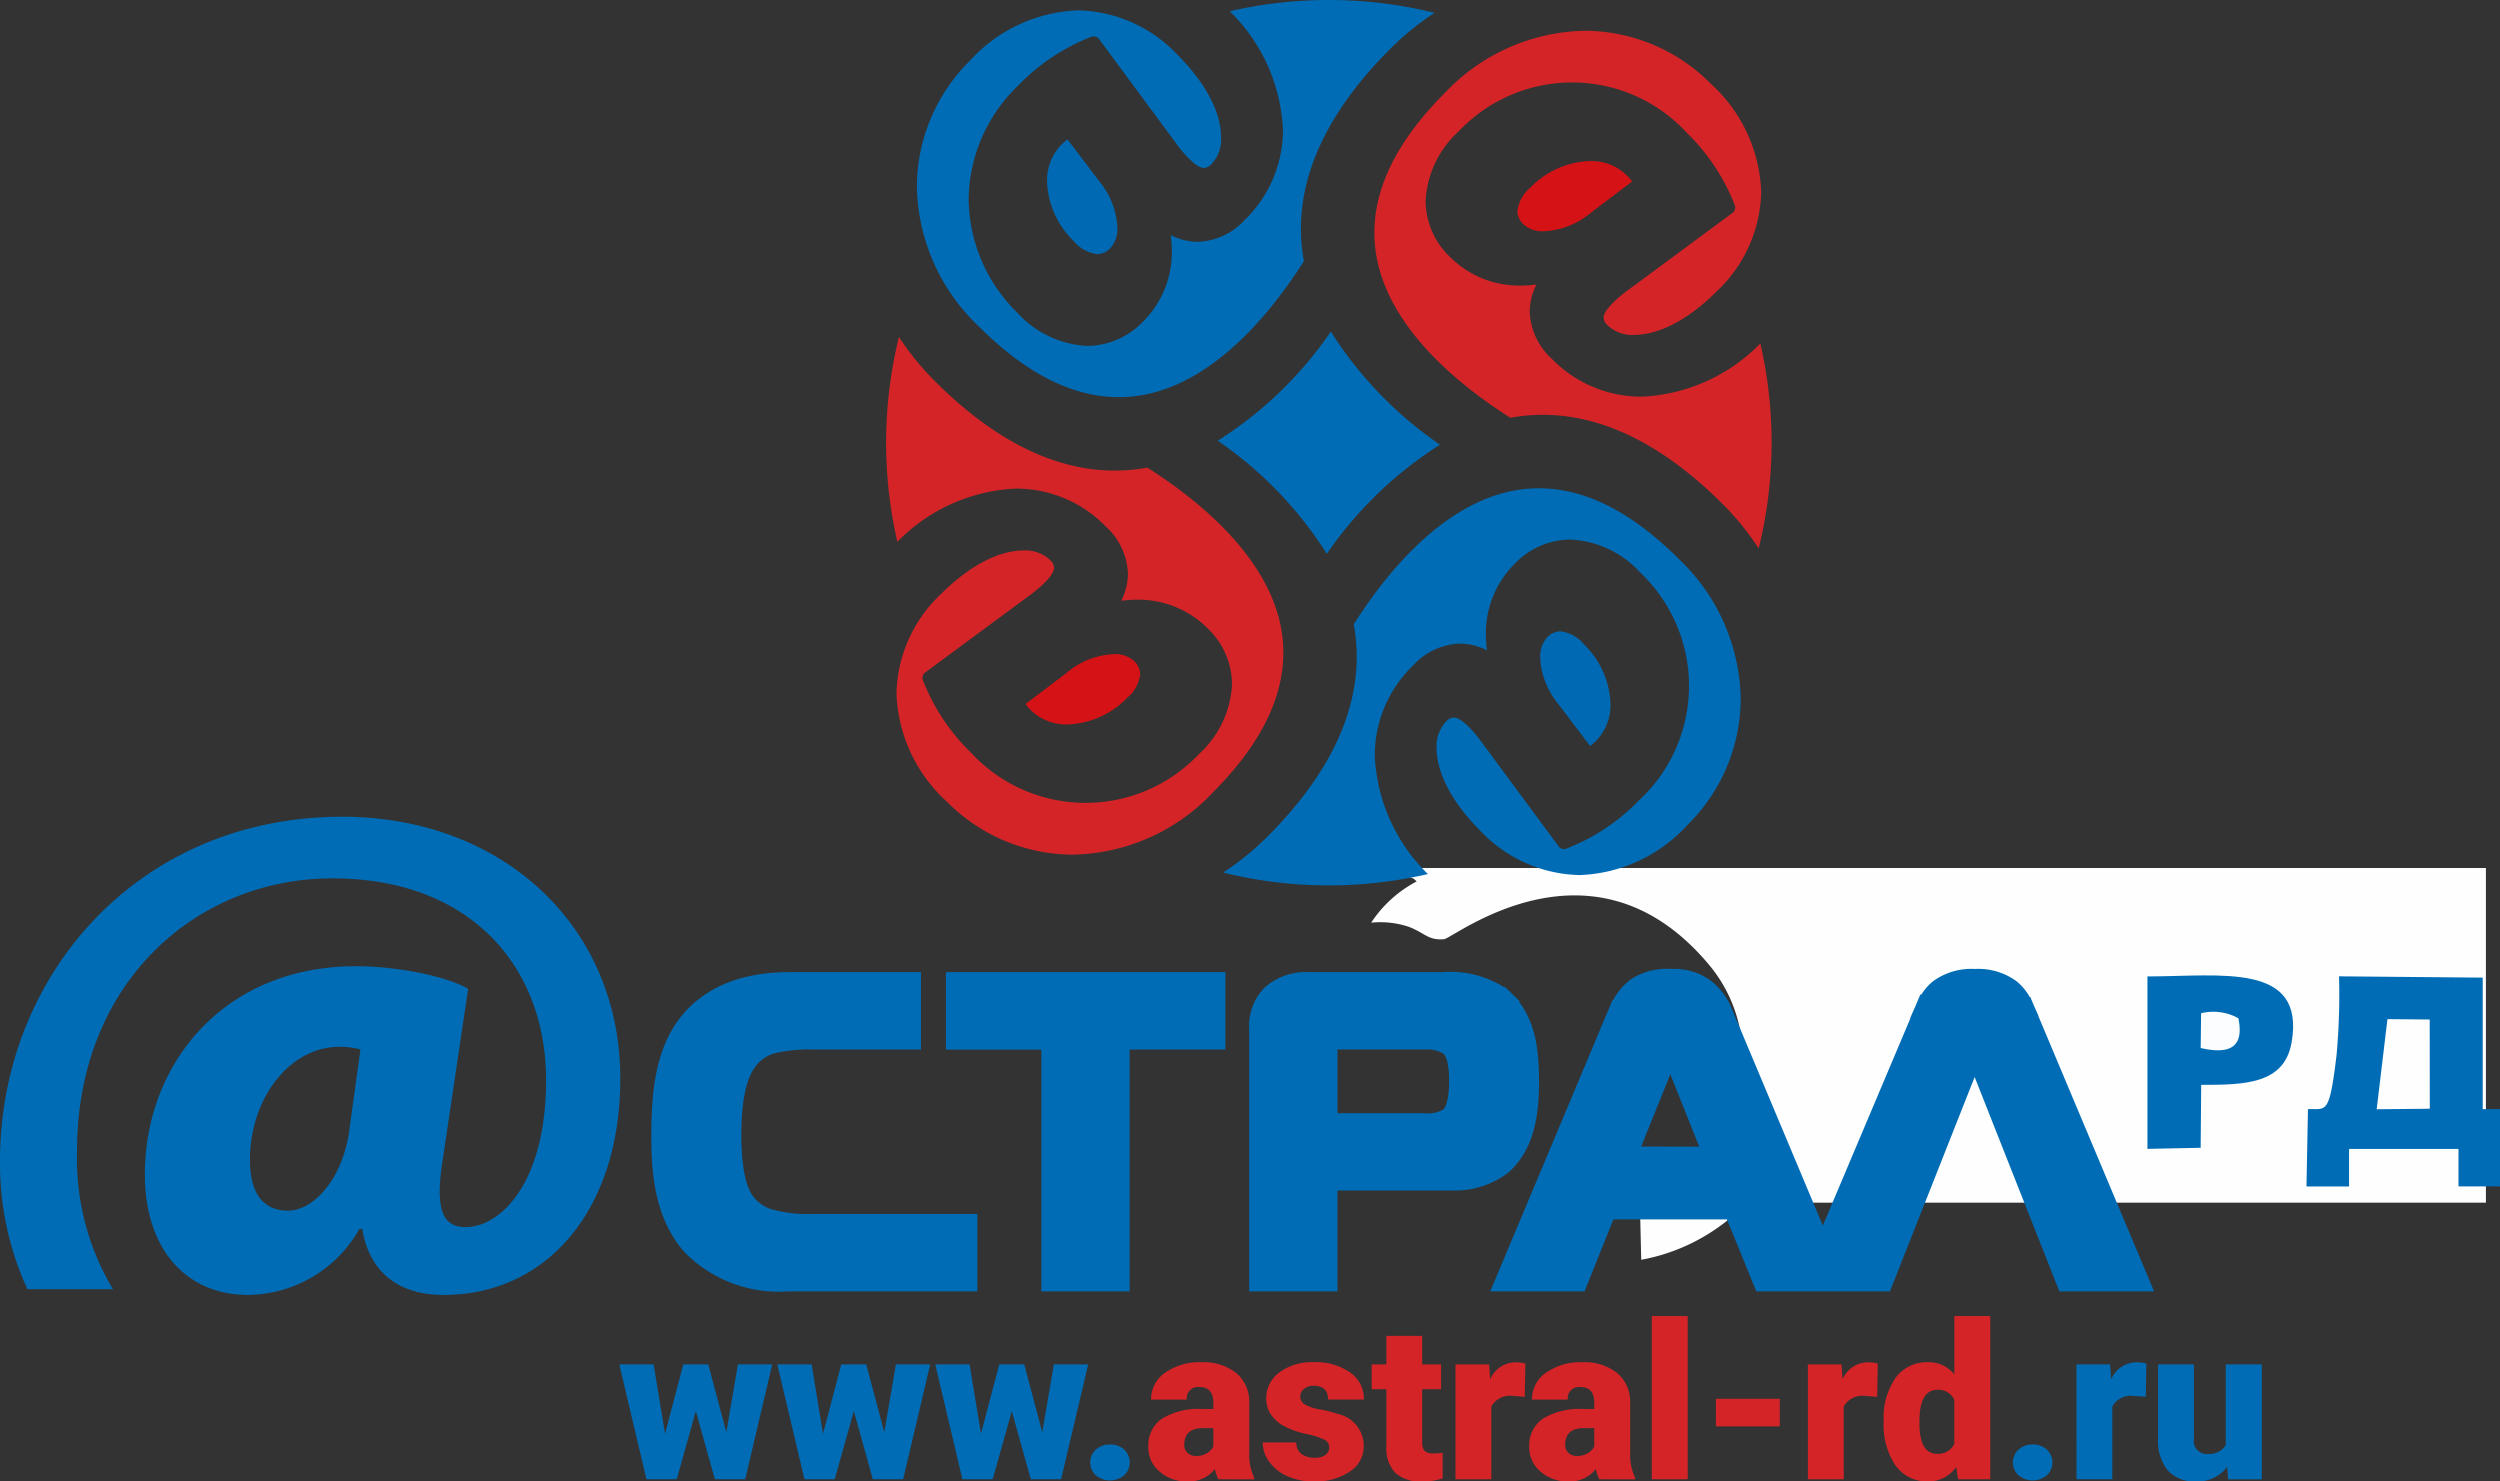 <svg xmlns="http://www.w3.org/2000/svg" viewBox="0 0 168.753 100"><rect x="0" y="0" width="168.753" height="100" fill="#333333" stroke="none"/><defs><style>.cls-1{fill:#fefefe;}.cls-1,.cls-6,.cls-7{fill-rule:evenodd;}.cls-2,.cls-6{fill:#006cb5;}.cls-3{fill:#d52427;}.cls-4{fill:#0069b4;}.cls-5{fill:#d51317;}.cls-7{fill:#fcfdfe;}</style></defs><g id="Слой_2" data-name="Слой 2"><g id="Слой_1-2" data-name="Слой 1"><path class="cls-1" d="M92.556,62.282a6.085,6.085,0,0,1,2.54.279c1.118.431,1.3.929,2.391.835.778-.172,10.055-7.549,17.829,1.675a9.744,9.744,0,0,1,1.718,9.682c-1.712,4.06-5.265,5.223-6.349,6.095l.1,4.188a13.056,13.056,0,0,0,6.733-3.462l.545.576.173-.97,49.566,0V58.591H92.948c.788.418,1.118.186,2.124.584.516.2.242.068.559.32a8.274,8.274,0,0,0-3.075,2.787Z"/><path class="cls-2" d="M49.028,96.671l.783-4.573h2.316L50.3,99.853H48.254l-1.283-4.6-1.292,4.6H43.635L41.806,92.1h2.316l.769,4.68,1.233-4.68h1.685l1.219,4.573Zm10.663,0,.784-4.573H62.79l-1.828,7.755H58.918l-1.283-4.6-1.293,4.6H54.3L52.47,92.1h2.315l.769,4.68,1.234-4.68h1.684l1.219,4.573Zm10.664,0,.783-4.573h2.316l-1.829,7.755H69.581l-1.283-4.6-1.292,4.6H64.962L63.133,92.1h2.316l.769,4.68,1.233-4.68h1.685l1.219,4.573Zm4.57.832a1.37,1.37,0,0,1,.952.34,1.185,1.185,0,0,1,0,1.743,1.5,1.5,0,0,1-1.909,0,1.184,1.184,0,0,1,0-1.733,1.36,1.36,0,0,1,.957-.345Zm62.282,0a1.37,1.37,0,0,1,.952.34,1.185,1.185,0,0,1,0,1.743,1.5,1.5,0,0,1-1.909,0,1.184,1.184,0,0,1,0-1.733,1.358,1.358,0,0,1,.957-.345Zm7.638-3.219-.8-.056a1.431,1.431,0,0,0-1.462.717v4.908h-2.419V92.1h2.267l.079,1a1.874,1.874,0,0,1,1.7-1.143,2.367,2.367,0,0,1,.673.086l-.041,2.247Zm5.49,4.734a2.492,2.492,0,0,1-2.071.982,2.447,2.447,0,0,1-1.934-.742,3.12,3.12,0,0,1-.656-2.134V92.1h2.417v5.04a.869.869,0,0,0,.969,1,1.265,1.265,0,0,0,1.182-.595V92.1h2.431v7.755h-2.267l-.071-.835Z"/><path class="cls-3" d="M82.24,99.853a2.6,2.6,0,0,1-.23-.69,2.255,2.255,0,0,1-1.866.837,2.748,2.748,0,0,1-1.865-.663,2.118,2.118,0,0,1-.766-1.672,2.174,2.174,0,0,1,.932-1.91,4.743,4.743,0,0,1,2.71-.646H81.9V94.7q0-1.072-.925-1.073a.758.758,0,0,0-.862.85H77.7a2.161,2.161,0,0,1,.957-1.824,4.029,4.029,0,0,1,2.443-.7,3.53,3.53,0,0,1,2.345.725,2.516,2.516,0,0,1,.881,1.985V98.1a3.514,3.514,0,0,0,.331,1.636v.122Zm-1.516-1.572a1.356,1.356,0,0,0,.752-.193,1.215,1.215,0,0,0,.426-.44V96.4h-.7q-1.263,0-1.263,1.139a.694.694,0,0,0,.223.536.8.8,0,0,0,.565.205Zm9-.607a.558.558,0,0,0-.324-.494,5.064,5.064,0,0,0-1.226-.387,5.616,5.616,0,0,1-1.491-.526,2.511,2.511,0,0,1-.9-.793,1.9,1.9,0,0,1-.309-1.07,2.147,2.147,0,0,1,.884-1.76,3.626,3.626,0,0,1,2.309-.693,4.032,4.032,0,0,1,2.467.693,2.17,2.17,0,0,1,.933,1.826H89.647q0-.933-.984-.933a.964.964,0,0,0-.636.213.657.657,0,0,0-.26.529.6.6,0,0,0,.316.524,2.992,2.992,0,0,0,1.009.333,8.623,8.623,0,0,1,1.214.308,2.208,2.208,0,0,1,1.75,2.159,2.029,2.029,0,0,1-.942,1.729,4.14,4.14,0,0,1-2.443.668,4.208,4.208,0,0,1-1.778-.36,2.953,2.953,0,0,1-1.219-.974,2.2,2.2,0,0,1-.438-1.3H87.5a.932.932,0,0,0,.358.786,1.486,1.486,0,0,0,.884.247,1.155,1.155,0,0,0,.741-.2.645.645,0,0,0,.248-.524ZM96,90.174V92.1h1.275v1.674H96v3.552a.92.92,0,0,0,.157.61.845.845,0,0,0,.624.171,3.388,3.388,0,0,0,.6-.044v1.731a4.436,4.436,0,0,1-1.361.208,2.534,2.534,0,0,1-1.843-.587,2.421,2.421,0,0,1-.595-1.788V93.772h-.992V92.1h.992V90.174Zm6.925,4.11-.8-.056a1.429,1.429,0,0,0-1.461.717v4.908H98.247V92.1h2.267l.078,1a1.876,1.876,0,0,1,1.7-1.143,2.367,2.367,0,0,1,.673.086l-.042,2.247Zm5.028,5.569a2.6,2.6,0,0,1-.23-.69,2.251,2.251,0,0,1-1.865.837,2.753,2.753,0,0,1-1.866-.663,2.121,2.121,0,0,1-.766-1.672,2.173,2.173,0,0,1,.933-1.91,4.743,4.743,0,0,1,2.71-.646h.746V94.7q0-1.072-.925-1.073a.757.757,0,0,0-.861.85h-2.417a2.161,2.161,0,0,1,.957-1.824,4.033,4.033,0,0,1,2.444-.7,3.532,3.532,0,0,1,2.345.725,2.52,2.52,0,0,1,.881,1.985V98.1a3.528,3.528,0,0,0,.33,1.636v.122Zm-1.515-1.572a1.356,1.356,0,0,0,.752-.193,1.2,1.2,0,0,0,.425-.44V96.4h-.7q-1.263,0-1.263,1.139a.691.691,0,0,0,.223.536.8.8,0,0,0,.565.205Zm7.488,1.572H111.5V88.837h2.423V99.853Zm6.211-3.569h-4.311V94.419h4.311v1.865Zm6.578-2-.8-.056a1.432,1.432,0,0,0-1.462.717v4.908h-2.418V92.1H124.3l.079,1a1.874,1.874,0,0,1,1.7-1.143,2.367,2.367,0,0,1,.673.086l-.041,2.247Zm.433,1.635a4.733,4.733,0,0,1,.8-2.906,2.623,2.623,0,0,1,2.222-1.062,2.228,2.228,0,0,1,1.751.818V88.837h2.423V99.853h-2.171l-.123-.832a2.285,2.285,0,0,1-1.894.979,2.617,2.617,0,0,1-2.194-1.062,4.886,4.886,0,0,1-.81-3.019Zm2.416.149q0,2.069,1.205,2.067a1.192,1.192,0,0,0,1.148-.674V94.5a1.16,1.16,0,0,0-1.134-.688q-1.119,0-1.212,1.807l-.007.445Z"/><path class="cls-2" d="M65.468,4.1A10.357,10.357,0,0,1,72.77.7a9.477,9.477,0,0,1,6.7,2.987c2.2,2.2,2.96,4.187,2.955,5.574a2.421,2.421,0,0,1-.679,1.843.688.688,0,0,1-.469.229c-.333.043-1.085-.517-2.029-1.85L74.18,2.629a.448.448,0,0,0-.469-.163,13.778,13.778,0,0,0-4.943,3.269,10.811,10.811,0,0,0-3.384,7.71,10.874,10.874,0,0,0,3.283,7.66A6.821,6.821,0,0,0,73.4,23.351a5.269,5.269,0,0,0,3.753-1.638A6.6,6.6,0,0,0,79.1,16.951a7.794,7.794,0,0,0-.075-1.083,4.059,4.059,0,0,0,1.831.455A4.53,4.53,0,0,0,84.04,14.83,8.45,8.45,0,0,0,86.6,8.77,11.883,11.883,0,0,0,83.007.761,29.861,29.861,0,0,1,89.591,0h.223a29.936,29.936,0,0,1,7.024.866,18.052,18.052,0,0,0-2.979,2.418c-4.328,4.319-6.045,8.427-6.045,12.154a12.131,12.131,0,0,0,.2,2.191c-2.715,4.285-7.112,9.2-12.5,9.178-2.8,0-5.953-1.287-9.434-4.766a13.3,13.3,0,0,1-4.19-9.434A12.008,12.008,0,0,1,65.468,4.1Z"/><path class="cls-4" d="M75.423,15.356a1.906,1.906,0,0,1-.449,1.366,1.255,1.255,0,0,1-.907.431,2.445,2.445,0,0,1-1.589-.879,5.873,5.873,0,0,1-1.8-4.019,3.449,3.449,0,0,1,.967-2.489,3.488,3.488,0,0,1,.415-.355L74.2,12.235a5.256,5.256,0,0,1,1.222,3.121Z"/><path class="cls-2" d="M89.831,22.382A26.36,26.36,0,0,0,97.2,30.018a26.354,26.354,0,0,0-7.638,7.367A26.261,26.261,0,0,0,82.2,29.75a26.314,26.314,0,0,0,7.636-7.368Z"/><path class="cls-3" d="M72.421,57.691a12.007,12.007,0,0,1-8.507-3.579,10.343,10.343,0,0,1-3.4-7.3A9.471,9.471,0,0,1,63.5,40.116c2.2-2.2,4.188-2.959,5.575-2.957a2.431,2.431,0,0,1,1.843.677.7.7,0,0,1,.228.474c.044.332-.516,1.083-1.849,2.028L62.444,45.4a.442.442,0,0,0-.164.467,13.75,13.75,0,0,0,3.269,4.946,10.53,10.53,0,0,0,15.37.1,6.832,6.832,0,0,0,2.246-4.74,5.279,5.279,0,0,0-1.64-3.753,6.619,6.619,0,0,0-4.76-1.941,8.024,8.024,0,0,0-1.083.077,4.069,4.069,0,0,0,.456-1.83,4.528,4.528,0,0,0-1.494-3.185,8.434,8.434,0,0,0-6.057-2.56,11.881,11.881,0,0,0-8.014,3.594,29.884,29.884,0,0,1,.108-13.83A18.463,18.463,0,0,0,63.1,25.722c4.324,4.328,8.427,6.045,12.155,6.043a12.283,12.283,0,0,0,2.192-.2c4.287,2.717,9.2,7.113,9.178,12.5,0,2.8-1.287,5.953-4.765,9.437a13.3,13.3,0,0,1-9.434,4.187Z"/><path class="cls-5" d="M71.783,45.028l.27.345a5.272,5.272,0,0,1,3.118-1.216,1.9,1.9,0,0,1,1.366.449,1.259,1.259,0,0,1,.428.909,2.421,2.421,0,0,1-.877,1.585,5.853,5.853,0,0,1-4.019,1.8,3.443,3.443,0,0,1-2.489-.965,3.354,3.354,0,0,1-.356-.413l2.826-2.14-.267-.351Z"/><path class="cls-2" d="M113.924,55.668a10.333,10.333,0,0,1-7.3,3.4,9.471,9.471,0,0,1-6.694-2.984c-2.2-2.2-2.959-4.19-2.959-5.574a2.418,2.418,0,0,1,.682-1.845.689.689,0,0,1,.471-.228c.333-.042,1.085.515,2.028,1.852l5.064,6.848a.446.446,0,0,0,.468.165,13.756,13.756,0,0,0,4.945-3.271,10.528,10.528,0,0,0,.1-15.37,6.809,6.809,0,0,0-4.736-2.242,5.265,5.265,0,0,0-3.754,1.639,6.612,6.612,0,0,0-1.941,4.76,7.777,7.777,0,0,0,.078,1.079,4.134,4.134,0,0,0-1.834-.453,4.5,4.5,0,0,0-3.181,1.5,8.428,8.428,0,0,0-2.563,6.055A11.9,11.9,0,0,0,96.386,59a29.758,29.758,0,0,1-13.822-.1,18.791,18.791,0,0,0,2.973-2.411c4.327-4.326,6.043-8.428,6.043-12.159a12.448,12.448,0,0,0-.2-2.19c2.713-4.287,7.112-9.2,12.5-9.179,2.8,0,5.948,1.286,9.434,4.765A13.3,13.3,0,0,1,117.5,47.16a12.014,12.014,0,0,1-3.577,8.508Z"/><path class="cls-4" d="M104.105,42.733l.311.312a1.267,1.267,0,0,1,.913-.43,2.436,2.436,0,0,1,1.587.877,5.868,5.868,0,0,1,1.794,4.016A3.445,3.445,0,0,1,107.742,50a3.177,3.177,0,0,1-.409.354l-2.141-2.824a5.289,5.289,0,0,1-1.224-3.123,1.925,1.925,0,0,1,.446-1.362l-.309-.312Z"/><path class="cls-3" d="M118.713,37.019a18.484,18.484,0,0,0-2.413-2.976C111.977,29.716,107.872,28,104.143,28a12.319,12.319,0,0,0-2.193.2c-4.285-2.716-9.2-7.113-9.176-12.5,0-2.8,1.286-5.954,4.765-9.438a13.307,13.307,0,0,1,9.435-4.185,12.023,12.023,0,0,1,8.51,3.579,10.341,10.341,0,0,1,3.4,7.3,9.492,9.492,0,0,1-2.985,6.694c-2.2,2.2-4.188,2.958-5.576,2.955a2.423,2.423,0,0,1-1.841-.677.7.7,0,0,1-.231-.474c-.041-.333.516-1.084,1.851-2.024l6.852-5.066a.444.444,0,0,0,.164-.469,13.848,13.848,0,0,0-3.269-4.946,10.526,10.526,0,0,0-15.369-.1,6.809,6.809,0,0,0-2.249,4.736,5.259,5.259,0,0,0,1.64,3.753,6.607,6.607,0,0,0,4.76,1.941,7.818,7.818,0,0,0,1.083-.076,4.071,4.071,0,0,0-.458,1.829,4.547,4.547,0,0,0,1.493,3.189,8.456,8.456,0,0,0,6.061,2.556,11.9,11.9,0,0,0,8.015-3.593,29.809,29.809,0,0,1-.11,13.829Z"/><path class="cls-5" d="M107.611,14.741l-.27-.348a5.261,5.261,0,0,1-3.118,1.215,1.9,1.9,0,0,1-1.364-.447,1.258,1.258,0,0,1-.432-.91,2.442,2.442,0,0,1,.876-1.586,5.859,5.859,0,0,1,4.015-1.794h.007a3.426,3.426,0,0,1,2.489.969,3.478,3.478,0,0,1,.358.407l-2.826,2.142.265.352Z"/><path class="cls-6" d="M168.753,80.086v-5.22h-1.166V65.991l-9.7-.088a44.975,44.975,0,0,1-.165,5.3c-.493,4.112-.679,3.628-1.932,3.664l-.1,5.22h2.874V77.555l7.387,0v2.526Z"/><path class="cls-6" d="M144.956,77.551l3.592-.075.034-4.247c2.92,0,5.618-.035,6.106-2.875.933-5.425-4.788-4.444-9.734-4.444l0,11.641Z"/><polygon class="cls-1" points="160.428 74.876 164.014 74.841 164.008 68.818 161.156 68.792 160.428 74.876 160.428 74.876"/><path class="cls-7" d="M148.549,70.742c1.884.435,2.964.011,2.544-2.011a3.509,3.509,0,0,0-2.516-.338l-.028,2.349Z"/><path class="cls-2" d="M23.6,76.161c-.428,3.42-2.443,5.561-4.157,5.561S16.872,80.5,16.872,78.3c0-4.1,2.629-7.639,6.051-7.639a5.268,5.268,0,0,1,1.406.181l-.733,5.32Zm-.49-21.03C9.232,55.131,0,65.952,0,78.36a20.27,20.27,0,0,0,1.85,8.662H7.624A17.146,17.146,0,0,1,5.2,77.69c0-11.372,8.066-18.4,17.236-18.4,9.413,0,14.426,6.05,14.426,13.628,0,7.032-3.178,10.03-5.562,9.906-1.59-.06-1.895-1.53-1.4-4.644L31.6,66.746c-1.466-.857-4.828-1.525-7.581-1.525-8.922,0-14.24,6.6-14.24,14.056,0,5.074,2.812,8.132,6.969,8.132a8.735,8.735,0,0,0,7.516-4.461h.186c.488,2.934,2.444,4.461,5.5,4.461,6.969,0,11.921-5.747,11.921-14.61,0-10.271-7.947-17.668-18.769-17.668Z"/><path class="cls-2" d="M97.815,72.985v.141a6.047,6.047,0,0,1-.1,1.062,1.956,1.956,0,0,1-.2.593l-.022.025-.1.105a2.172,2.172,0,0,1-1.274.231H90.281v-4.3h5.86l.023,0,.008,0a2.1,2.1,0,0,1,1.286.3l.009.007.014.016a1.371,1.371,0,0,1,.227.574,5.274,5.274,0,0,1,.107,1.087v.153ZM145.4,87.171V87.16l-7.816-18.593.011-.006-.287-.644a.314.314,0,0,0-.023-.05l-.242-.582-.035.016a3.685,3.685,0,0,0-.892-1.068,4.385,4.385,0,0,0-2.79-.829h-.039a4.385,4.385,0,0,0-2.8.829,3.526,3.526,0,0,0-.8.914l-.057-.027-.343.811-.058.131-.3.679.019.01-5.905,13.977L116.987,68.3c-.037-.092-.076-.178-.113-.265l-.182-.433-.023.013a4.308,4.308,0,0,0-1.265-1.477A4.245,4.245,0,0,0,112.9,65.4h-.161a4.432,4.432,0,0,0-2.626.69,4.081,4.081,0,0,0-1.224,1.422l-.039-.014-.336.8-.059.138-.415.975h.006l-7.452,17.759h6.365l1.947-4.86h7.665l1.981,4.86h9.021L133.291,72.7l5.719,14.469ZM103.889,73c-.02-1.505-.057-3.686-1.346-5.371l.038-.041-.5-.488a.2.2,0,0,1-.032-.033l-.471-.46-.037.042a6.762,6.762,0,0,0-4.083-1.031H88.315a4.146,4.146,0,0,0-2.993,1.084,3.717,3.717,0,0,0-1,2.821V87.171h5.962V80.364h7.827a5.939,5.939,0,0,0,3.672-1.19c2.04-1.757,2.077-4.57,2.109-6.17Zm6.892,4.391,1.967-4.875L114.7,77.4ZM52.157,81.649a2.428,2.428,0,0,1-1.4-1.01c-.238-.387-.7-1.26-.717-4.024,0-2.729.477-3.925.868-4.5a2.4,2.4,0,0,1,1.482-1.04,10.262,10.262,0,0,1,2.6-.23h7.177V65.622H53.282c-1.448.012-4.839.131-7.171,2.824-1.949,2.317-2.132,5.434-2.148,8.224.016,2.147.087,5.4,2.244,7.856l.122-.11h0l-.121.11A8.922,8.922,0,0,0,53.2,87.171H65.974V81.947H54.794a8.987,8.987,0,0,1-2.637-.3Zm11.694-10.8h6.438V87.171h5.962V70.847h6.467V65.622H63.851v5.226Z"/></g></g></svg>